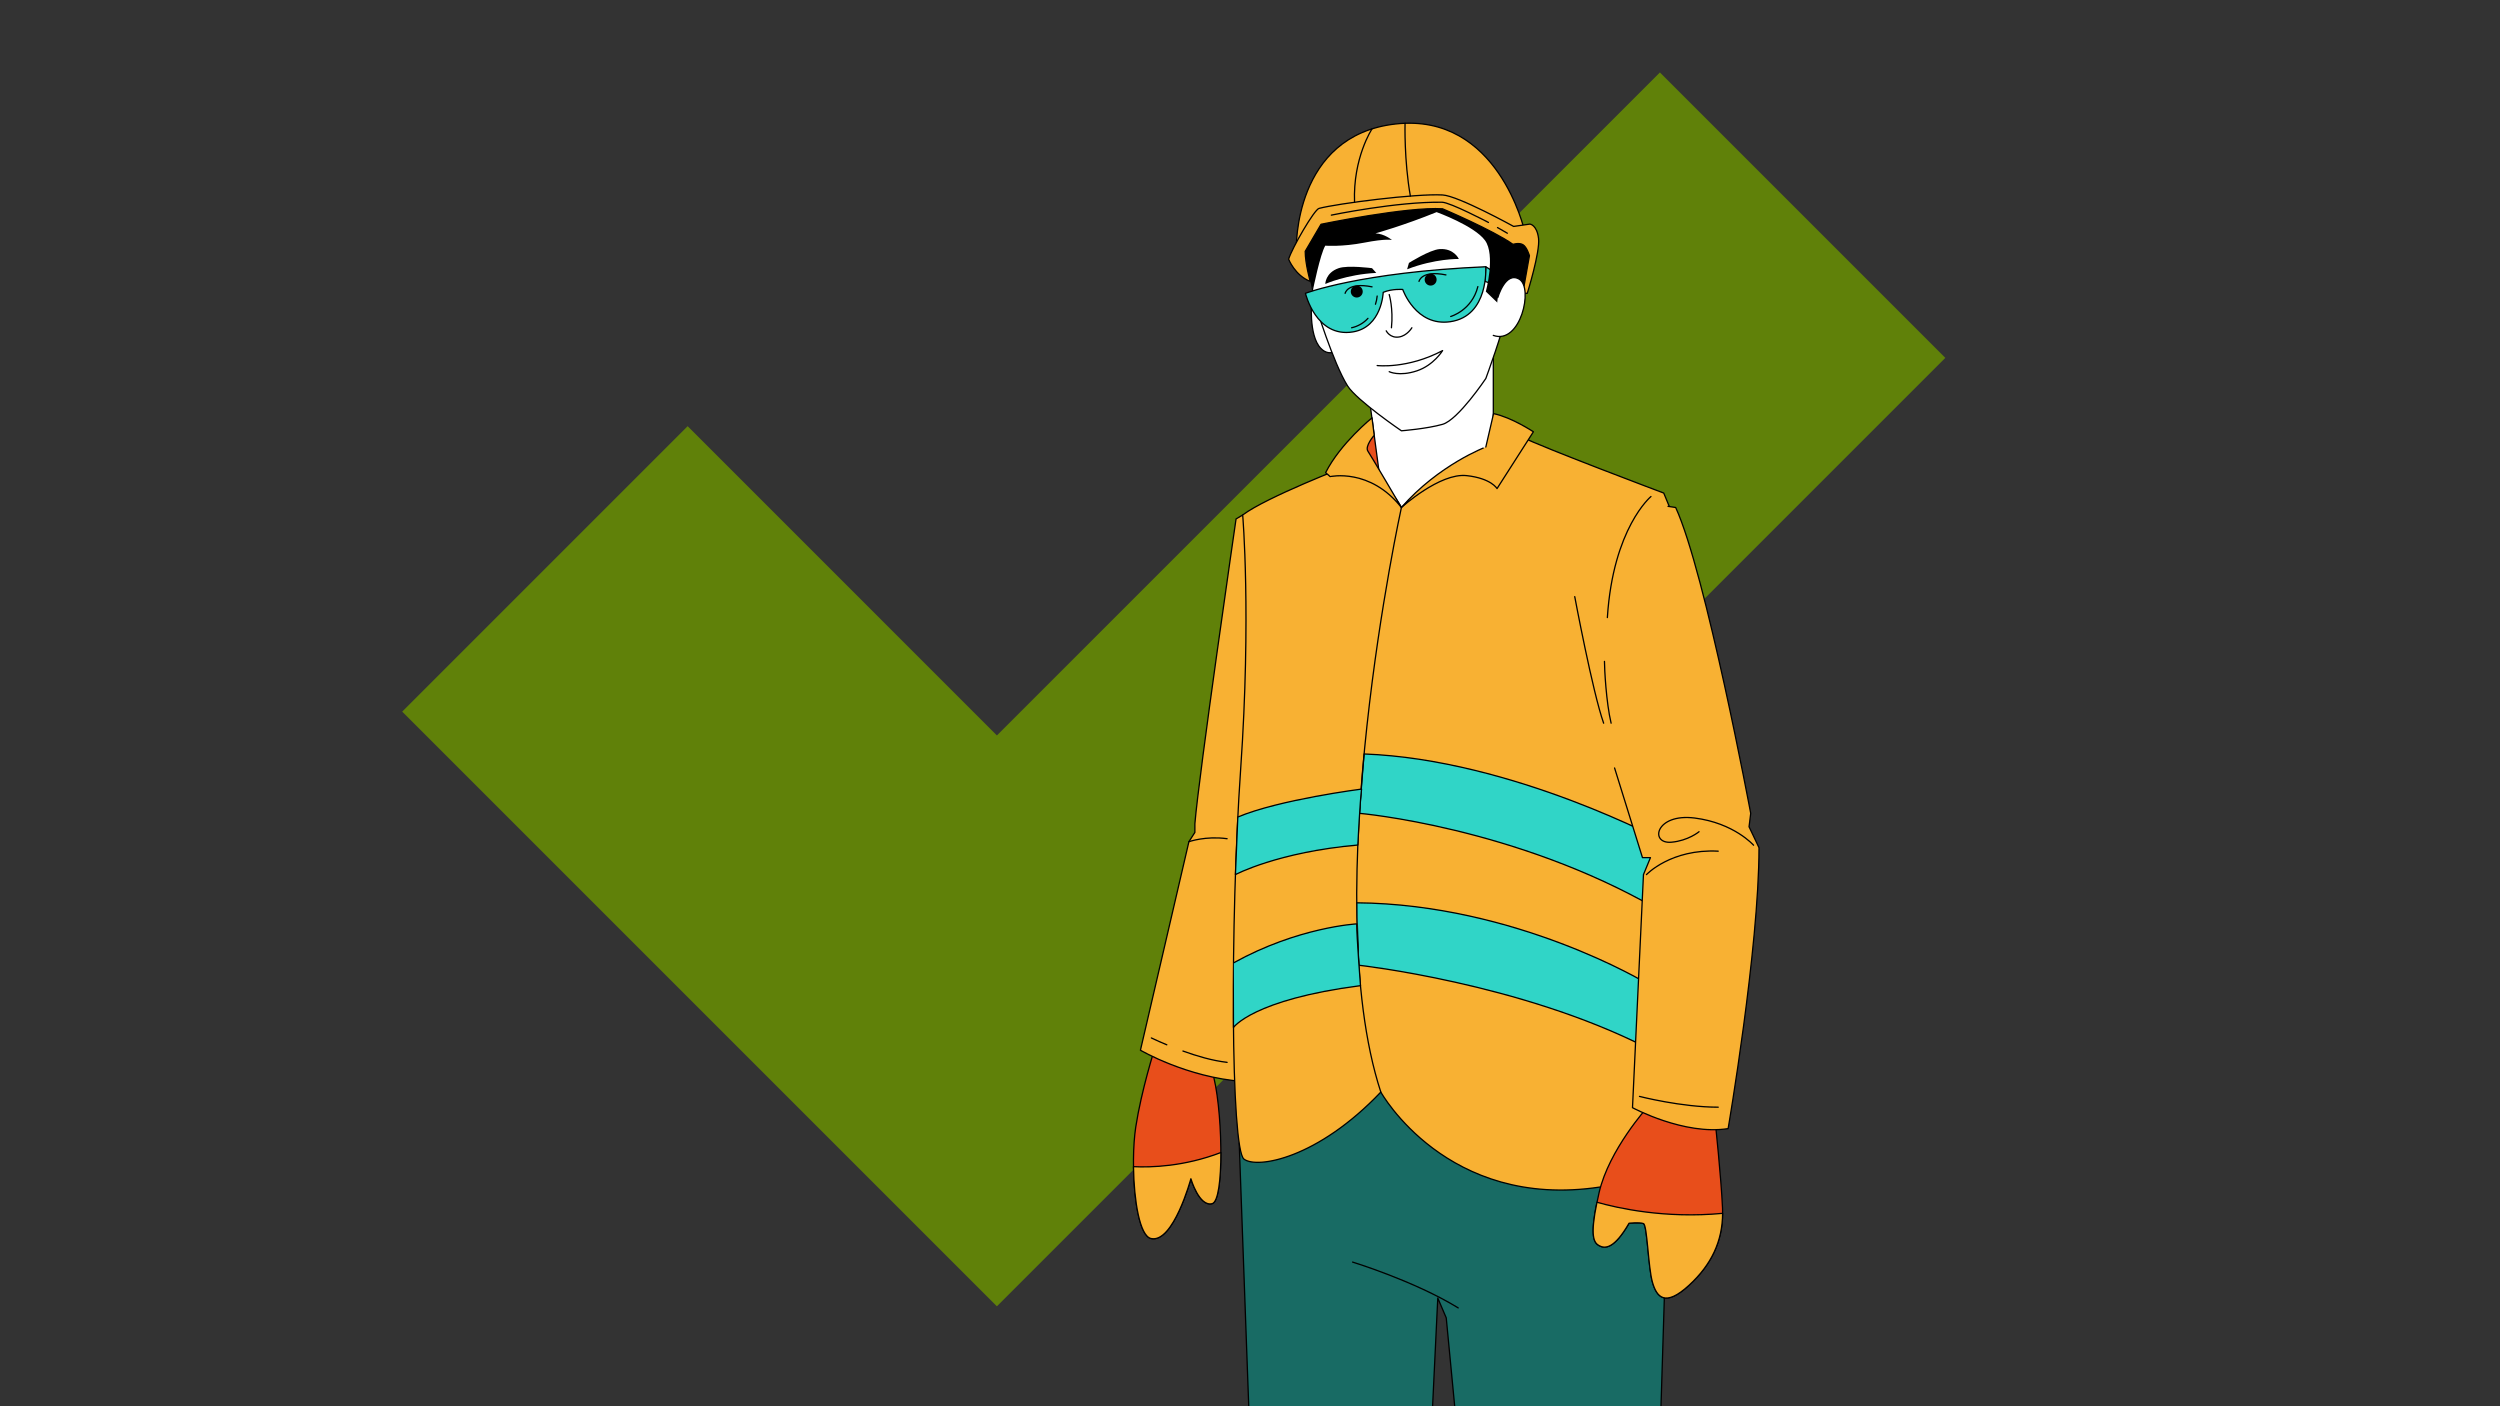 <?xml version="1.0" encoding="UTF-8"?> <svg xmlns="http://www.w3.org/2000/svg" xmlns:xlink="http://www.w3.org/1999/xlink" version="1.1" x="0px" y="0px" viewBox="0 0 1920 1080" style="enable-background:new 0 0 1920 1080;" xml:space="preserve"><rect x="0" y="0" width="1920" height="1080" fill="#333333" stroke="none"/> <style type="text/css"> .st0{opacity:0.35;} .st1{fill:#C7DBDA;} .st2{fill:#74A6A2;} .st3{fill:#30D5C7;stroke:#000000;stroke-linecap:round;stroke-linejoin:round;stroke-miterlimit:10;} .st4{fill:#186B64;stroke:#000000;stroke-linecap:round;stroke-linejoin:round;stroke-miterlimit:10;} .st5{fill:#E84E1B;stroke:#000000;stroke-miterlimit:10;} .st6{fill:#FCE0AD;stroke:#000000;stroke-linecap:round;stroke-linejoin:round;stroke-miterlimit:10;} .st7{fill:#FFFFFF;stroke:#000000;stroke-linecap:round;stroke-linejoin:round;stroke-miterlimit:10;} .st8{fill:#E84E1B;} .st9{fill:none;stroke:#000000;stroke-linecap:round;stroke-linejoin:round;stroke-miterlimit:10;} .st10{fill:#186B64;} .st11{fill:#0C3632;stroke:#000000;stroke-linecap:round;stroke-linejoin:round;stroke-miterlimit:10;} .st12{fill:#468983;stroke:#000000;stroke-linecap:round;stroke-linejoin:round;stroke-miterlimit:10;} .st13{fill:#F8B133;stroke:#000000;stroke-linecap:round;stroke-linejoin:round;stroke-miterlimit:10;} .st14{fill:#74A6A2;stroke:#000000;stroke-linecap:round;stroke-linejoin:round;stroke-miterlimit:10;} .st15{fill:#608109;stroke:#000000;stroke-linecap:round;stroke-linejoin:round;stroke-miterlimit:10;} .st16{fill:#F8B133;} .st17{fill:#FDECCE;stroke:#000000;stroke-linecap:round;stroke-linejoin:round;stroke-miterlimit:10;} .st18{fill:#93C01F;stroke:#000000;stroke-miterlimit:10;} .st19{fill:none;stroke:#000000;stroke-miterlimit:10;} .st20{fill:#FDECCE;} .st21{fill:#FFFFFF;} .st22{fill:#E84E1B;stroke:#000000;stroke-linecap:round;stroke-linejoin:round;stroke-miterlimit:10;} .st23{fill:#F8C6B6;} .st24{fill:#93C01F;} .st25{fill:none;stroke:#608109;stroke-linecap:round;stroke-miterlimit:10;} .st26{fill:#468983;} .st27{fill:#FCE5C2;} .st28{fill:#FCE0AD;} .st29{fill:#30D5C7;} .st30{fill:none;stroke:#93C01F;stroke-width:36;stroke-miterlimit:10;} .st31{fill:#74A6A2;stroke:#000000;stroke-miterlimit:10;} .st32{fill:none;stroke:#74A6A2;stroke-linecap:round;stroke-linejoin:round;stroke-miterlimit:10;} .st33{fill:none;stroke:#30D5C7;stroke-miterlimit:10;} .st34{fill:#F19576;stroke:#000000;stroke-miterlimit:10;} .st35{fill:#F8C6B6;stroke:#000000;stroke-miterlimit:10;} .st36{fill:#608109;} .st37{stroke:#000000;stroke-linecap:round;stroke-linejoin:round;stroke-miterlimit:10;} .st38{fill:none;stroke:#E84E1B;stroke-linecap:round;stroke-linejoin:round;stroke-miterlimit:10;} .st39{clip-path:url(#SVGID_00000091014477755913436870000013440265521924560000_);} .st40{fill:#F6B8A4;} .st41{opacity:0.99;fill:#E84E1B;} .st42{fill:#4A6010;} .st43{fill:#8D8FAC;} .st44{fill:#67B0B5;} .st45{fill:#D7AF9E;} .st46{fill:#414575;} .st47{fill:#CBCCE2;} .st48{opacity:0.99;fill:#D7AF9E;} .st49{fill:#BC795E;} .st50{fill:none;stroke:#BC795E;stroke-linecap:round;stroke-linejoin:round;stroke-miterlimit:10;} .st51{fill:#F7BD66;} .st52{fill:none;stroke:#35378C;stroke-linecap:round;stroke-miterlimit:10;} .st53{opacity:0.99;fill:#7D7EB8;} .st54{fill:#7D7EB8;} .st55{fill:none;stroke:#E84E1B;stroke-linecap:round;stroke-miterlimit:10;} .st56{fill:#5D5EA6;} .st57{fill:#F29100;} .st58{opacity:0.99;fill:#BC795E;} .st59{fill:#353492;stroke:#000000;stroke-linecap:round;stroke-linejoin:round;stroke-miterlimit:10;} .st60{fill:#F29100;stroke:#000000;stroke-linecap:round;stroke-linejoin:round;stroke-miterlimit:10;} .st61{fill:#D7AF9E;stroke:#000000;stroke-linecap:round;stroke-linejoin:round;stroke-miterlimit:10;} .st62{fill:#67B0B5;stroke:#000000;stroke-linecap:round;stroke-linejoin:round;stroke-miterlimit:10;} .st63{fill:#CBCCE2;stroke:#000000;stroke-linecap:round;stroke-linejoin:round;stroke-miterlimit:10;} .st64{fill:#414575;stroke:#000000;stroke-linecap:round;stroke-linejoin:round;stroke-miterlimit:10;} .st65{fill:#017C84;stroke:#000000;stroke-linecap:round;stroke-linejoin:round;stroke-miterlimit:10;} .st66{fill:#BC795E;stroke:#000000;stroke-linecap:round;stroke-linejoin:round;stroke-miterlimit:10;} .st67{fill:#C7DBDA;stroke:#000000;stroke-linecap:round;stroke-linejoin:round;stroke-miterlimit:10;} .st68{clip-path:url(#SVGID_00000043445586536660818250000014753697848435708041_);} .st69{fill:#4A6010;stroke:#000000;stroke-linecap:round;stroke-linejoin:round;stroke-miterlimit:10;} .st70{fill:none;stroke:#4A6010;stroke-linecap:round;stroke-linejoin:round;stroke-miterlimit:10;} .st71{fill:none;stroke:#E84E1B;stroke-miterlimit:10;} .st72{fill:none;stroke:#608109;stroke-miterlimit:10;} .st73{fill:#35378C;} .st74{fill:#F8C6B6;stroke:#000000;stroke-linecap:round;stroke-linejoin:round;stroke-miterlimit:10;} .st75{fill:none;stroke:#FFFFFF;stroke-miterlimit:10;} .st76{fill:none;stroke:#468983;stroke-linecap:round;stroke-linejoin:round;stroke-miterlimit:10;} .st77{fill:#37A6DE;stroke:#000000;stroke-linecap:round;stroke-linejoin:round;stroke-miterlimit:10;} .st78{fill:none;stroke:#F8B133;stroke-linecap:round;stroke-linejoin:round;stroke-miterlimit:10;} .st79{fill:#1D1D1B;} .st80{fill:none;stroke:#FFFFFF;stroke-width:15;stroke-linecap:round;stroke-miterlimit:10;} .st81{fill:none;stroke:#000000;stroke-width:4;stroke-linecap:round;stroke-linejoin:round;stroke-miterlimit:10;} .st82{clip-path:url(#SVGID_00000043441758786155128320000009903125011408146619_);} .st83{fill:#12504B;} .st84{fill:#BA8526;} .st85{fill:#BDA882;} .st86{fill:#AE3B14;} .st87{fill:none;} .st88{fill:#ACEEE9;} .st89{fill:#FBD085;} .st90{fill:#832C0F;} .st91{fill:#ACCAC7;} .st92{fill:#35378C;stroke:#000000;stroke-linecap:round;stroke-linejoin:round;stroke-miterlimit:10;} .st93{fill:#E20613;stroke:#000000;stroke-miterlimit:10;} .st94{fill:#E20613;stroke:#000000;stroke-linecap:round;stroke-linejoin:round;stroke-miterlimit:10;} .st95{fill:none;stroke:#FFFFFF;stroke-width:7;stroke-miterlimit:10;} .st96{clip-path:url(#SVGID_00000073705307649326731860000008457871792316361881_);} .st97{clip-path:url(#SVGID_00000083804517755419823650000011784277259262463368_);} .st98{clip-path:url(#SVGID_00000026859384108696472610000003810396573892917889_);} .st99{clip-path:url(#SVGID_00000012467673923453547550000017772426066467819656_);} .st100{clip-path:url(#SVGID_00000050629778539865742400000017090333552797505960_);} </style> <g id="Layer_1" class="st0"> </g> <g id="Layer_2"> <polygon class="st36" points="765.61,1003.24 308.89,546.52 528.1,327.31 765.61,564.83 1274.81,55.64 1494.01,274.84 "></polygon> <g> <polygon class="st4" points="951.71,877.93 959.61,1096.02 1099.46,1096.02 1104.21,996.91 1110.71,1012.12 1118.74,1096.02 1275.2,1094.37 1279.02,970.81 1281.32,894.31 1067.87,811.54 "></polygon> <path class="st22" d="M886.81,805.31c0,0-10.2,31.88-14.54,60.18c-4.34,28.31-0.77,82.89,11.73,85.69 c17.09,3.83,30.6-45.9,30.6-45.9s6.38,21.68,16.32,19.13s7.91-77.27,0-101.5S886.81,805.31,886.81,805.31z"></path> <path class="st13" d="M884,951.18c17.09,3.83,30.6-45.9,30.6-45.9s6.38,21.68,16.32,19.13c4.72-1.21,6.74-18.66,6.71-39.26 c-28.32,10.84-53.8,11.51-67.11,10.84C870.88,921.9,875.26,949.22,884,951.18z"></path> <path class="st13" d="M954.39,395.49l-5.1,3.06c0,0-28.56,196.36-31.62,234.1v6.63l-4.59,7.14l-37.23,160.15 c0,0,35.7,20.91,78.54,23.97l28.05-382.01L954.39,395.49z"></path> <polygon class="st5" points="1057.67,325.68 1042.43,345.58 1076.28,389.76 "></polygon> <polygon class="st7" points="1052.06,309.3 1063.28,393.45 1085.72,398.56 1146.86,344.49 1146.86,267.73 "></polygon> <path class="st13" d="M1034.97,357.75c0,0-62.22,23.97-80.59,37.74c0,0,6.63,77.01-1.53,194.83s-7.65,292.25,2.55,299.9 c10.2,7.65,56.61-0.51,105.07-51.51c0,0,50.49,90.79,168.31,72.93C1346.6,893.8,1285.91,599,1285.91,599l-3.57-209.24l-4.59-11.09 c0,0-92.32-34.68-109.66-43.35c0,0-62.35,24.23-91.81,54.45C1076.28,389.76,1063.28,363.43,1034.97,357.75z"></path> <path class="st3" d="M1044.05,624.64c0,0,119.45,10.31,229.2,73.81l6.02-51.51c0,0-117.61-63.63-231.65-67.89 C1047.62,579.05,1044.45,617.9,1044.05,624.64z"></path> <path class="st3" d="M1043.58,741.3c0,0,123.49,13.64,220.9,63.18v-49.41c0,0-100.29-60.69-222.54-61.71 C1041.95,693.35,1043.18,735.74,1043.58,741.3z"></path> <path class="st7" d="M1007.43,230.1c0,0-2.74,27.3,6.89,37.38c7.38,7.73,14.79,0,14.79,0L1007.43,230.1z"></path> <path class="st7" d="M1010.11,233.65c0,0,13.78,45.25,24.86,62.77c7.02,11.09,41.31,34.43,41.31,34.43s19.64-1.53,31.62-4.97 c11.99-3.44,33.21-35.19,33.21-35.19s14.35-38.83,14.35-46.19s0-76.98,0-76.98s-50.88-36.45-88.55-34.29 c-37.68,2.16-63.64,40.79-62.16,61.83C1006.23,216.1,1010.11,233.65,1010.11,233.65z"></path> <polygon class="st3" points="1141.06,204.86 1164.01,219.34 1162.99,223.92 1140.47,216.1 "></polygon> <path class="st3" d="M1002.58,225.27c0,0,41.82-16.22,138.47-20.41c0,0,2.66,37.9-27.29,42.22 c-26.52,3.83-36.47-24.77-36.47-24.77s-8.1-0.68-14.98,2.2c0,0-0.96,26.78-23.33,30.41 C1010.71,259.51,1002.58,225.27,1002.58,225.27z"></path> <path class="st9" d="M1033.06,225.27c0,0,1.72-8.8,20.66-4.97"></path> <circle cx="1041.99" cy="223.92" r="4.59"></circle> <path class="st9" d="M1089.8,216.1c0,0,1.72-8.8,20.66-4.97"></path> <circle cx="1098.73" cy="214.75" r="4.59"></circle> <path d="M1017.82,218.09c0,0,16.39-7.36,39.15-8.5l-3.25-3.63c0,0-18.53-2.47-25.63,0 C1017.82,209.52,1017.82,218.09,1017.82,218.09z"></path> <path d="M1120.4,198.88c0,0-18.3-0.38-39.73,7.93l1.39-4.89c0,0,15.96-10.08,23.57-10.62 C1116.64,190.53,1120.4,198.88,1120.4,198.88z"></path> <path class="st9" d="M1114.15,243.06c0,0,16.26-4.59,20.85-22.95"></path> <path class="st9" d="M1056.36,233.65c0.64-2.03,1.14-4.14,1.3-6.28"></path> <path class="st9" d="M1038.03,251.73c4.73-1.03,9.33-3.63,12.55-7.24"></path> <path class="st9" d="M1066.91,226.23c0,0,3.25,10.65,1.72,25.5"></path> <path class="st9" d="M1064.62,254.09c0,0,2.88,5.8,9.85,4.72c6.23-0.97,9.85-7.08,9.85-7.08"></path> <path class="st9" d="M1057.67,280.74c0,0,23.21,2.81,50.24-11.48c0,0-6.76,11.22-19.76,15.56c-13.54,4.51-21.23,0.64-21.23,0.64"></path> <path d="M1002.58,179.24c0,0-1.79,25.18,5.87,43.06c0,0,5.48-27.25,9.37-33.63c0,0,12.82,1.02,29.9-2.3s21.32-2.04,21.32-2.04 s-5.82-4.85-12.68-5.1c0,0,21.96-6.12,46.95-16.32c0,0,28.91,10.46,37.15,21.68c8.24,11.22,0.65,39.33,0.65,39.33l10.14,9.73 c0,0,2.3-18,11.73-20.52l4.08,20.52c0,0,7.65-23.55,7.91-44.72s-45.9-59.42-85.18-60.18 C1050.53,127.98,1002.58,179.24,1002.58,179.24z"></path> <path class="st13" d="M995.57,191.25c0,0-2.36-87.24,76.28-96.04s98.92,81.86,98.92,81.86l-18.53-1.15l-45.22-19.89l-87.9,6.57 L995.57,191.25z"></path> <path class="st13" d="M1002.4,193.01l12.17-20.78c0,0,66.3-13.64,93.34-11.86c0,0,38.51,16.32,54.06,27.29 c0,0,4.59-1.53,7.65,0.26c3.06,1.79,4.99,8.47,4.99,8.47l-5.15,28.89h3.48c0,0,9.95-31.75,8.67-42.21 c-1.28-10.46-6.63-10.97-6.63-10.97l-12.5,1.79c0,0-42.6-23.5-54.57-24.16c-20.66-1.15-80.63,6.57-94.93,10.33 c-3.63,0.96-20.66,30.33-23.33,38.98c0,0,4.88,12.49,16.59,17.07C1006.23,216.1,1002.38,202.45,1002.4,193.01z"></path> <path class="st7" d="M1150.3,228.51c0,0,5.8-20.33,16.45-14.12c11.18,6.52,0.96,50.66-19.89,43.2"></path> <path class="st9" d="M1053.71,98.99c0,0-14.72,22.2-13.42,56.33"></path> <path class="st9" d="M1079.08,94.67c0,0-0.77,28.49,4.08,55.89"></path> <path class="st9" d="M1022.48,165.22c0,0,50.37-10.46,85.05-9.9c6.25,0.1,35.57,15.51,35.57,15.51"></path> <line class="st9" x1="1150.11" y1="174.78" x2="1157.63" y2="179.11"></line> <path class="st13" d="M1076.28,389.76c0,0-23.09-39.4-25.7-43.23c-2.61-3.83,4.81-12.21,4.81-12.21l-1.68-13.42 c0,0-24.2,19.51-35.63,42.08l3.5,3.06C1021.58,366.04,1052.18,359.16,1076.28,389.76z"></path> <path class="st13" d="M1076.28,389.76c0,0,29.54-26.77,50.11-24.48c18.93,2.1,23.33,9.95,23.33,9.95l27.92-43.61 c0,0-16.64-11.09-30.6-13.96l-5.93,25.63C1141.12,343.28,1104.97,356.86,1076.28,389.76z"></path> <path class="st5" d="M1265.25,850.32c0,0-29.45,32.51-37.1,65.41s-4.42,38.53,0,40.93c4.46,2.42,11.48,2.68,22.95-17.21 c0,0,8.16-0.89,11.09,0.26c2.93,1.15,3.57,33.41,6.89,45.01c3.32,11.6,9.69,19.25,28.05,2.42c18.36-16.83,26.78-36.21,25.76-59.42 c-1.02-23.21-5.61-66.3-5.61-66.3L1265.25,850.32z"></path> <path class="st13" d="M1240,589.82l21.42,68.85h6.12l-5.36,13.01l-8.42,179.02c0,0,39.78,21.42,73.44,16.07 c0,0,23.72-138.04,23.72-215.74l-7.65-16.07l1.28-10.31c0,0-34.68-185.03-57.63-234.89l-5.87-0.89"></path> <path class="st13" d="M1228.15,956.66c4.46,2.42,11.48,2.68,22.95-17.21c0,0,8.16-0.89,11.09,0.26 c2.93,1.15,3.57,33.41,6.89,45.01c3.31,11.6,9.69,19.25,28.05,2.42c17.26-15.82,25.73-33.9,25.83-55.29 c-44.37,4.2-80.82-4.06-96.49-8.53C1221.04,949.52,1224.09,954.46,1228.15,956.66z"></path> <path class="st9" d="M1076.28,389.76c0,0-65.28,297.35-15.81,448.96"></path> <path class="st3" d="M947.31,789.11c0,0,14.84-21.41,97.54-32.13c0,0-2.95-38.07-2.89-47.44c0,0-45.05,2.42-94.61,29.96 C947.34,739.51,947.25,784.27,947.31,789.11z"></path> <path class="st3" d="M948.81,671.69c0,0,32.63-17.35,94-22.71c0,0,1.72-34.43,2.87-42.97c0,0-63.06,8.04-95.03,21.46 C950.65,627.47,948.96,667.1,948.81,671.69z"></path> <path class="st9" d="M1209.4,458.23c0,0,13.77,73.44,22.19,97.16"></path> <path class="st9" d="M1232.23,507.96c0,5.61,1.28,31.37,5.1,47.43"></path> <path class="st9" d="M1267.93,381.34c0,0-29.07,24.1-33.47,92.95"></path> <path class="st9" d="M1264.49,671.69c0,0,18.74-19.9,55.08-17.99"></path> <path class="st9" d="M1346.73,649.11c0,0-14.97-17.02-45.19-20.86c-30.22-3.84-34.84,20.06-17.92,18.57 c13.01-1.15,21.23-8.06,21.23-8.06"></path> <path class="st9" d="M913.07,646.43c0,0,12.88-4.59,29.33-2.3"></path> <path class="st9" d="M908.52,807.2c10.95,3.93,22.29,7.32,33.88,8.69"></path> <path class="st9" d="M884.26,797.15c3.89,1.88,7.85,3.6,11.84,5.25"></path> <path class="st9" d="M1259.13,842.04c0,0,32.13,8.28,60.44,8.28"></path> <path class="st9" d="M1038.8,969.28c0,0,47.43,14.54,81.1,35.19"></path> </g> </g> </svg> 